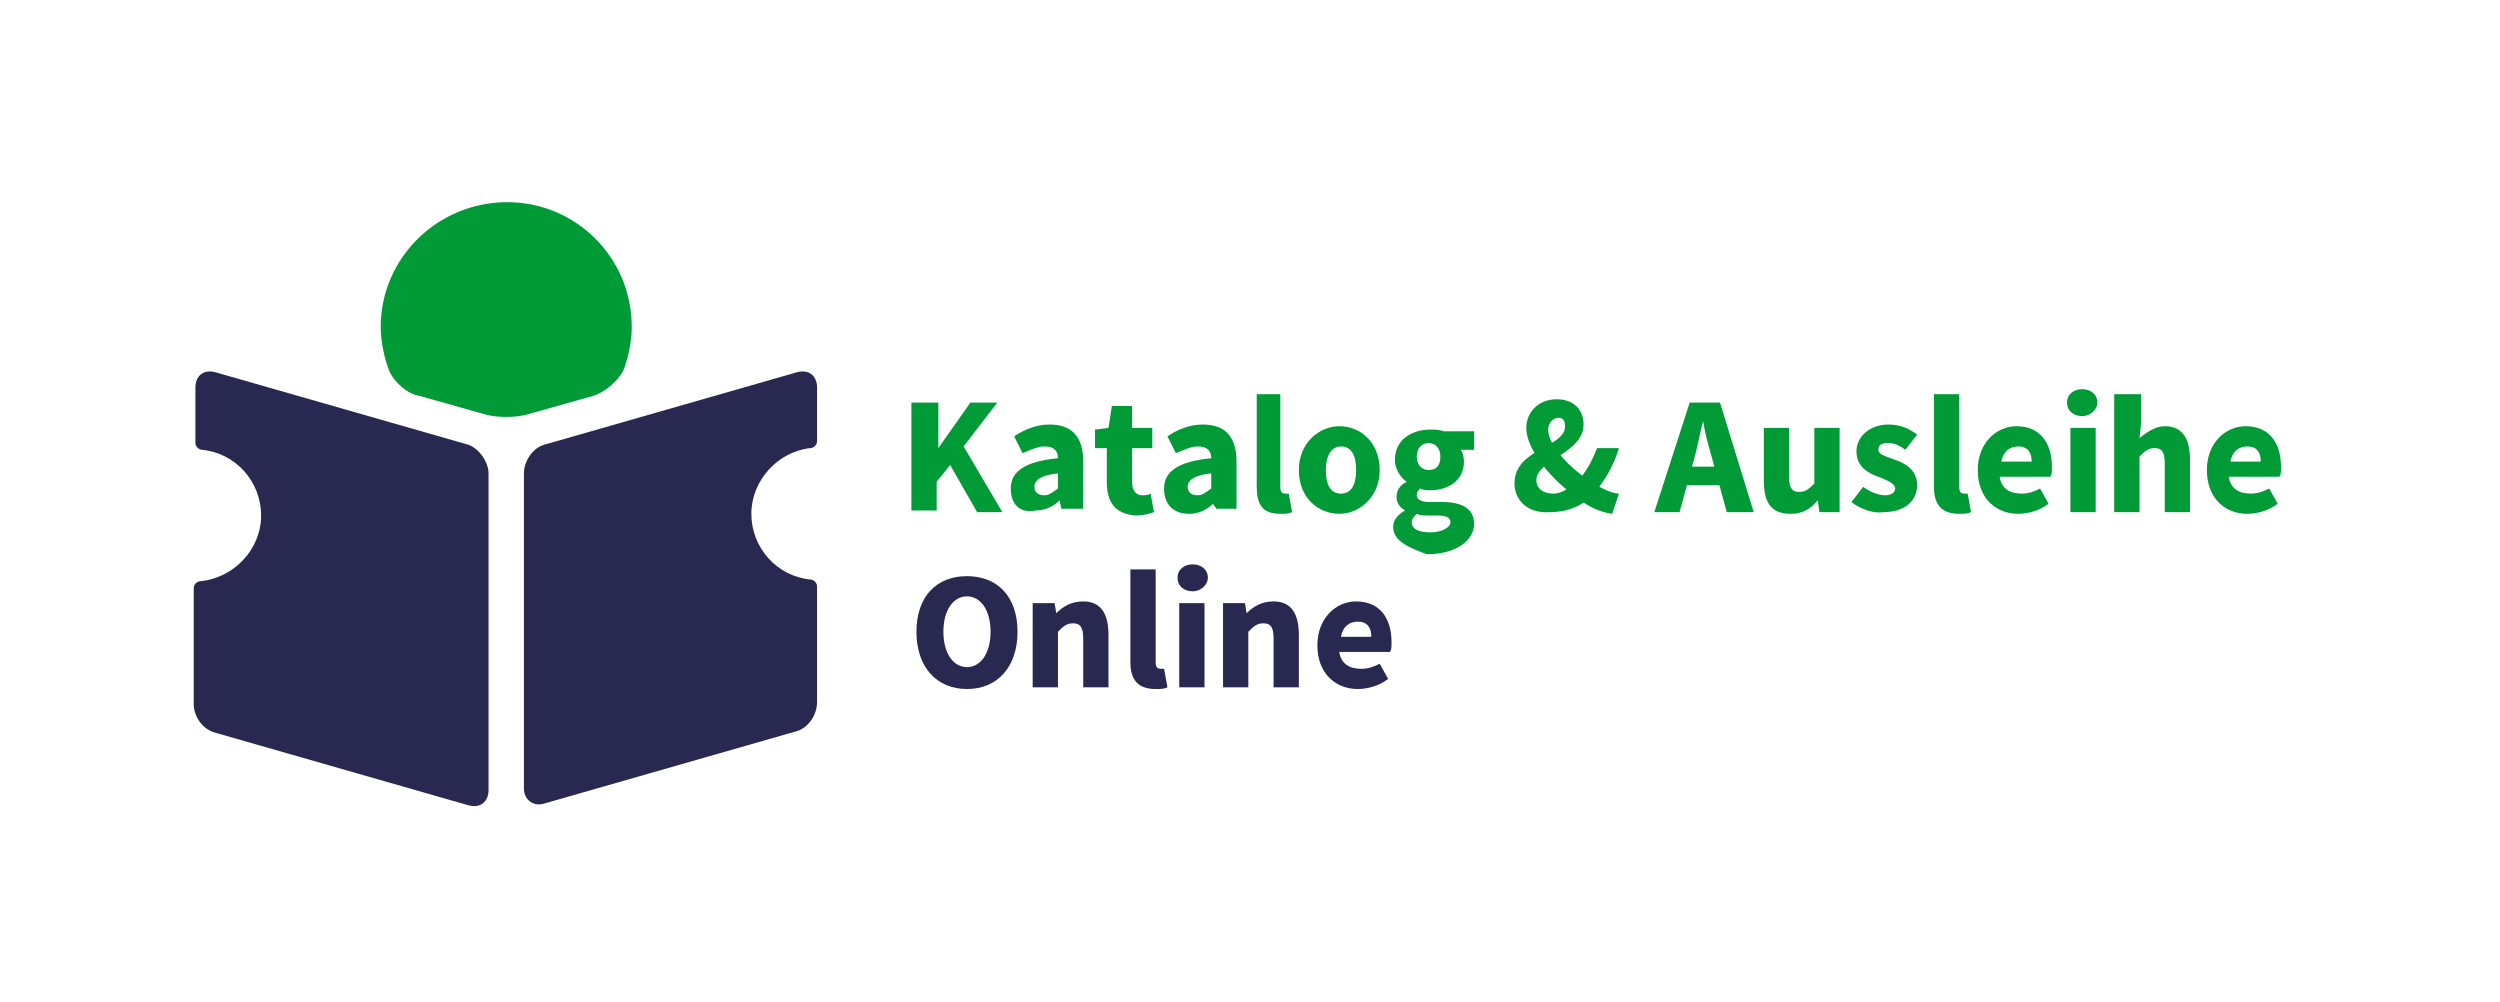 <?xml version="1.0" encoding="utf-8" standalone="no"?><!-- Generator: Adobe Illustrator 27.1.0, SVG Export Plug-In . SVG Version: 6.00 Build 0)  --><svg xmlns="http://www.w3.org/2000/svg" xmlns:xlink="http://www.w3.org/1999/xlink" id="RZ___Pfade_fuer_Export" style="enable-background:new 0 0 148.4 59.5;" version="1.1" viewBox="0 0 148.4 59.5" x="0px" xml:space="preserve" y="0px">
<style type="text/css">
	.st0{fill:#009A37;}
	.st1{fill:#282850;}
	.st2{display:none;fill:#009A37;}
	.st3{display:none;fill:#282850;}
</style>
<g>
	<path class="st0" d="M22.6,19.4c0,1.4,0.5,2.6,0.5,2.6c0.3,0.7,1.1,1.4,1.8,1.5l3.9,1.1c0.7,0.2,1.8,0.2,2.5,0l3.9-1.1   c0.7-0.2,1.5-0.9,1.8-1.5c0,0,0.5-1.2,0.5-2.6c0-4.1-3.3-7.4-7.4-7.4S22.6,15.3,22.6,19.4L22.6,19.4z"/>
	<path class="st1" d="M12.8,43.5l15,4.3c0.7,0.2,1.2-0.2,1.2-0.9V28.1c0-0.7-0.6-1.5-1.2-1.7l-15-4.3c-0.7-0.2-1.2,0.2-1.2,0.9v3.3   c0,0.2,0.2,0.4,0.4,0.4c2,0.2,3.5,1.9,3.5,3.9s-1.6,3.7-3.6,3.9c-0.2,0-0.4,0.2-0.4,0.4v6.9C11.5,42.5,12,43.3,12.8,43.5L12.8,43.5   z"/>
	<path class="st1" d="M47.3,22.1l-15,4.3c-0.7,0.2-1.2,1-1.2,1.7v18.7c0,0.7,0.6,1.1,1.2,0.9l15-4.3c0.7-0.2,1.2-1,1.2-1.7v-6.9   c0-0.2-0.2-0.4-0.4-0.4c-2-0.2-3.5-1.9-3.5-3.9s1.6-3.7,3.5-3.9c0.2,0,0.4-0.2,0.4-0.4V23C48.5,22.3,48,21.9,47.3,22.1L47.3,22.1z"/>
</g>
<g>
	<path class="st2" d="M53.9,29.7l0.8-1c0.5,0.4,1.1,0.7,1.6,0.7c0.6,0,0.9-0.2,0.9-0.6s-0.4-0.5-0.9-0.8l-0.8-0.4   c-0.7-0.3-1.3-0.8-1.3-1.8c0-1.1,1-1.9,2.3-1.9c0.8,0,1.5,0.3,2.1,0.9l-0.7,0.9c-0.4-0.3-0.8-0.5-1.3-0.5s-0.8,0.2-0.8,0.6   s0.4,0.5,1,0.8l0.8,0.3c0.8,0.3,1.3,0.9,1.3,1.8c0,1.1-0.9,2-2.5,2C55.5,30.6,54.6,30.3,53.9,29.7L53.9,29.7z"/>
	<g>
		<g>
			<path class="st0" d="M54.2,23.9h1.5v2.7h0l1.9-2.7h1.6l-2,2.6l2.3,3.9H58l-1.6-2.8l-0.8,1v1.7h-1.5V23.9z"/>
			<path class="st0" d="M60,29c0-1,0.8-1.6,2.8-1.8c0-0.4-0.2-0.7-0.8-0.7c-0.4,0-0.8,0.2-1.3,0.4l-0.5-1c0.6-0.4,1.3-0.7,2.1-0.7     c1.3,0,2,0.7,2,2.2v2.8H63l-0.1-0.5h0c-0.4,0.4-0.9,0.6-1.4,0.6C60.5,30.5,60,29.9,60,29z M62.8,29v-0.9c-1,0.1-1.4,0.4-1.4,0.8     c0,0.3,0.2,0.5,0.6,0.5C62.3,29.4,62.5,29.2,62.8,29z"/>
			<path class="st0" d="M65.7,28.6v-2H65v-1.1l0.8-0.1l0.2-1.3h1.2v1.3h1.2v1.2h-1.2v2c0,0.6,0.3,0.8,0.6,0.8c0.2,0,0.3,0,0.5-0.1     l0.2,1.1c-0.3,0.1-0.6,0.2-1.1,0.2C66.1,30.5,65.7,29.7,65.7,28.6z"/>
			<path class="st0" d="M69.1,29c0-1,0.8-1.6,2.8-1.8c0-0.4-0.2-0.7-0.8-0.7c-0.4,0-0.8,0.2-1.3,0.4l-0.5-1c0.6-0.4,1.3-0.7,2.1-0.7     c1.3,0,2,0.7,2,2.2v2.8h-1.2L72,29.9h0c-0.4,0.4-0.9,0.6-1.4,0.6C69.6,30.5,69.1,29.9,69.1,29z M71.9,29v-0.9     c-1,0.1-1.4,0.4-1.4,0.8c0,0.3,0.2,0.5,0.6,0.5C71.4,29.4,71.6,29.2,71.9,29z"/>
			<path class="st0" d="M74.6,28.9v-5.5H76v5.5c0,0.3,0.1,0.4,0.3,0.4c0.1,0,0.1,0,0.2,0l0.2,1.1c-0.2,0.1-0.4,0.1-0.7,0.1     C74.9,30.5,74.6,29.9,74.6,28.9z"/>
			<path class="st0" d="M77.1,27.9c0-1.6,1.2-2.6,2.4-2.6c1.3,0,2.4,1,2.4,2.6c0,1.6-1.2,2.6-2.4,2.6C78.3,30.5,77.1,29.6,77.1,27.9     z M80.5,27.9c0-0.9-0.3-1.4-0.9-1.4c-0.6,0-0.9,0.6-0.9,1.4c0,0.9,0.3,1.4,0.9,1.4C80.2,29.3,80.5,28.8,80.5,27.9z"/>
			<path class="st0" d="M82.7,31.3c0-0.4,0.2-0.7,0.7-1v0c-0.3-0.2-0.5-0.4-0.5-0.8c0-0.4,0.2-0.7,0.6-0.9v0     c-0.3-0.2-0.7-0.7-0.7-1.3c0-1.2,1-1.8,2.1-1.8c0.3,0,0.5,0,0.8,0.1h1.8v1.1h-0.8c0.1,0.1,0.2,0.4,0.2,0.7c0,1.1-0.9,1.7-2,1.7     c-0.2,0-0.4,0-0.6-0.1c-0.1,0.1-0.2,0.2-0.2,0.4c0,0.2,0.2,0.4,0.7,0.4h0.8c1.2,0,1.9,0.4,1.9,1.3c0,1-1.1,1.8-2.8,1.8     C83.6,32.5,82.7,32.1,82.7,31.3z M86.1,31c0-0.3-0.3-0.4-0.8-0.4h-0.5c-0.3,0-0.5,0-0.7-0.1c-0.2,0.2-0.3,0.3-0.3,0.5     c0,0.4,0.4,0.6,1.1,0.6C85.6,31.6,86.1,31.3,86.1,31z M85.5,27.1c0-0.5-0.3-0.8-0.7-0.8c-0.4,0-0.7,0.3-0.7,0.8     c0,0.5,0.3,0.8,0.7,0.8S85.5,27.7,85.5,27.1z"/>
			<path class="st0" d="M89.9,28.7c0-2.1,3-2.1,3-3.4c0-0.3-0.1-0.5-0.4-0.5c-0.3,0-0.6,0.3-0.6,0.7c0,1,1.4,2.4,2.7,3.2     c0.5,0.3,1.1,0.6,1.5,0.6l-0.4,1.2c-0.7-0.1-1.4-0.4-2-0.9c-1.6-1.1-3.1-2.9-3.1-4.2c0-0.9,0.7-1.7,1.8-1.7c1,0,1.6,0.6,1.6,1.5     c0,1.7-2.8,2.1-2.8,3.3c0,0.5,0.4,0.8,1,0.8c0.5,0,0.9-0.3,1.4-0.7c0.5-0.5,0.9-1.2,1.2-2h1.3c-0.3,1-0.8,1.9-1.5,2.7     c-0.6,0.7-1.5,1.1-2.6,1.1C90.7,30.5,89.9,29.7,89.9,28.7z"/>
			<path class="st0" d="M100.3,23.9h1.8l2,6.5h-1.6l-0.9-3.3c-0.2-0.7-0.4-1.4-0.5-2.1h0c-0.2,0.7-0.3,1.4-0.5,2.1l-0.9,3.3h-1.5     L100.3,23.9z M99.6,27.7h3.1v1.1h-3.1V27.7z"/>
			<path class="st0" d="M104.7,28.5v-3.1h1.5v2.9c0,0.7,0.2,0.9,0.6,0.9c0.4,0,0.6-0.2,0.9-0.5v-3.3h1.5v5h-1.2l-0.1-0.7h0     c-0.4,0.5-0.9,0.8-1.6,0.8C105.1,30.5,104.7,29.8,104.7,28.5z"/>
			<path class="st0" d="M109.9,29.8l0.7-0.9c0.4,0.3,0.9,0.5,1.3,0.5c0.4,0,0.6-0.2,0.6-0.4c0-0.3-0.5-0.5-1-0.7     c-0.6-0.2-1.3-0.6-1.3-1.5c0-0.9,0.8-1.6,1.9-1.6c0.8,0,1.3,0.3,1.7,0.6l-0.7,0.9c-0.4-0.3-0.7-0.4-1-0.4c-0.4,0-0.6,0.1-0.6,0.4     c0,0.3,0.5,0.4,1,0.6c0.6,0.2,1.3,0.6,1.3,1.5c0,0.9-0.7,1.6-2,1.6C111.2,30.5,110.4,30.2,109.9,29.8z"/>
			<path class="st0" d="M114.8,28.9v-5.5h1.5v5.5c0,0.3,0.1,0.4,0.3,0.4c0.1,0,0.1,0,0.2,0l0.2,1.1c-0.2,0.1-0.4,0.1-0.7,0.1     C115.2,30.5,114.8,29.9,114.8,28.9z"/>
			<path class="st0" d="M117.4,27.9c0-1.6,1.1-2.6,2.3-2.6c1.4,0,2.1,1,2.1,2.4c0,0.3,0,0.5-0.1,0.6h-3c0.1,0.7,0.6,1,1.3,1     c0.4,0,0.7-0.1,1.1-0.3l0.5,0.9c-0.5,0.4-1.2,0.6-1.8,0.6C118.5,30.5,117.4,29.6,117.4,27.9z M120.6,27.4c0-0.5-0.2-0.9-0.8-0.9     c-0.5,0-0.9,0.3-1,0.9H120.6z"/>
			<path class="st0" d="M122.7,23.9c0-0.5,0.4-0.8,0.9-0.8s0.9,0.3,0.9,0.8c0,0.4-0.4,0.8-0.9,0.8S122.7,24.4,122.7,23.9z      M122.9,25.4h1.5v5h-1.5V25.4z"/>
			<path class="st0" d="M125.6,23.4h1.5v1.7L127,26c0.4-0.3,0.9-0.7,1.5-0.7c1.1,0,1.5,0.8,1.5,2v3.1h-1.5v-2.9     c0-0.7-0.2-0.9-0.6-0.9c-0.4,0-0.6,0.2-0.9,0.5v3.3h-1.5V23.4z"/>
			<path class="st0" d="M131,27.9c0-1.6,1.1-2.6,2.3-2.6c1.4,0,2.1,1,2.1,2.4c0,0.3,0,0.5-0.1,0.6h-3c0.1,0.7,0.6,1,1.3,1     c0.4,0,0.7-0.1,1.1-0.3l0.5,0.9c-0.5,0.4-1.2,0.6-1.8,0.6C132.1,30.5,131,29.6,131,27.9z M134.2,27.4c0-0.5-0.2-0.9-0.8-0.9     c-0.5,0-0.9,0.3-1,0.9H134.2z"/>
		</g>
	</g>
	<g>
		<g>
			<path class="st1" d="M54.4,37.5c0-2.1,1.2-3.3,3-3.3s3,1.2,3,3.3c0,2.1-1.2,3.4-3,3.4S54.4,39.6,54.4,37.5z M58.8,37.5     c0-1.3-0.6-2.1-1.4-2.1s-1.4,0.8-1.4,2.1c0,1.3,0.6,2.1,1.4,2.1S58.8,38.8,58.8,37.5z"/>
			<path class="st1" d="M61.4,35.8h1.2l0.1,0.6h0c0.4-0.4,0.9-0.7,1.6-0.7c1.1,0,1.5,0.8,1.5,2v3.1h-1.5v-2.9c0-0.7-0.2-0.9-0.6-0.9     c-0.4,0-0.6,0.2-0.9,0.5v3.3h-1.5V35.8z"/>
			<path class="st1" d="M67.1,39.3v-5.5h1.5v5.5c0,0.3,0.1,0.4,0.3,0.4c0.1,0,0.1,0,0.2,0l0.2,1.1c-0.2,0.1-0.4,0.1-0.7,0.1     C67.5,40.9,67.1,40.3,67.1,39.3z"/>
			<path class="st1" d="M69.9,34.3c0-0.5,0.4-0.8,0.9-0.8s0.9,0.3,0.9,0.8c0,0.4-0.4,0.8-0.9,0.8S69.9,34.8,69.9,34.3z M70,35.8h1.5     v5H70V35.8z"/>
			<path class="st1" d="M72.7,35.8h1.2l0.1,0.6h0c0.4-0.4,0.9-0.7,1.6-0.7c1.1,0,1.5,0.8,1.5,2v3.1h-1.5v-2.9c0-0.7-0.2-0.9-0.6-0.9     c-0.4,0-0.6,0.2-0.9,0.5v3.3h-1.5V35.8z"/>
			<path class="st1" d="M78.2,38.3c0-1.6,1.1-2.6,2.3-2.6c1.4,0,2.1,1,2.1,2.4c0,0.3,0,0.5-0.1,0.6h-3c0.1,0.7,0.6,1,1.3,1     c0.4,0,0.7-0.1,1.1-0.3l0.5,0.9c-0.5,0.4-1.2,0.6-1.8,0.6C79.3,40.9,78.2,40,78.2,38.3z M81.4,37.8c0-0.5-0.2-0.9-0.8-0.9     c-0.5,0-0.9,0.3-1,0.9H81.4z"/>
		</g>
	</g>
	<path class="st2" d="M59.9,28.7v-2h-0.7v-1.1l0.8-0.1l0.2-1.3h1.2v1.3h1.2v1.1h-1.2v2c0,0.6,0.2,0.8,0.6,0.8c0.2,0,0.3,0,0.5-0.1   l0.2,1.1c-0.3,0.1-0.6,0.2-1.1,0.2C60.4,30.6,59.9,29.9,59.9,28.7L59.9,28.7z"/>
	<path class="st2" d="M63.3,28c0-1.6,1-2.6,2.1-2.6c0.5,0,0.9,0.2,1.3,0.6l0,0l0.1-0.5H68v5h-1.2L66.6,30l0,0   c-0.3,0.4-0.8,0.6-1.3,0.6C64.1,30.6,63.3,29.6,63.3,28L63.3,28z M66.5,29v-2c-0.3-0.2-0.6-0.3-0.8-0.3c-0.5,0-0.9,0.4-0.9,1.4   s0.3,1.4,0.9,1.4C66,29.4,66.2,29.3,66.5,29z"/>
	<path class="st2" d="M69,28c0-1.6,1-2.6,2.1-2.6c0.6,0,0.9,0.2,1.2,0.5l-0.1-0.8v-1.7h1.5v7h-1.2L72.4,30l0,0   c-0.3,0.4-0.8,0.6-1.3,0.6C69.8,30.6,69,29.6,69,28z M72.2,29v-2c-0.3-0.2-0.6-0.3-0.8-0.3c-0.5,0-0.9,0.4-0.9,1.4s0.3,1.4,0.9,1.4   C71.7,29.4,72,29.3,72.2,29z"/>
	<path class="st2" d="M75.2,28.7v-2h-0.7v-1.1l0.8-0.1l0.2-1.3h1.2v1.3h1.2v1.1h-1.2v2c0,0.6,0.2,0.8,0.6,0.8c0.2,0,0.3,0,0.5-0.1   l0.2,1.1c-0.3,0.1-0.6,0.2-1.1,0.2C75.7,30.6,75.2,29.9,75.2,28.7L75.2,28.7z"/>
	<path class="st2" d="M80.2,30L80.2,30L80,30.5h-1.2v-7h1.5v1.7V26c0.4-0.3,0.8-0.5,1.3-0.5c1.2,0,1.9,1,1.9,2.5   c0,1.7-1,2.7-2.1,2.7C81.1,30.6,80.6,30.4,80.2,30L80.2,30z M82.1,27.9c0-0.9-0.3-1.3-0.9-1.3c-0.3,0-0.6,0.1-0.8,0.4v2   c0.3,0.2,0.5,0.3,0.8,0.3C81.7,29.4,82.1,29,82.1,27.9L82.1,27.9z"/>
	<path class="st2" d="M84.5,24c0-0.5,0.4-0.8,0.8-0.8s0.8,0.3,0.8,0.8s-0.4,0.8-0.8,0.8S84.5,24.5,84.5,24z M84.6,25.5h1.5v5h-1.5   V25.5z"/>
	<path class="st2" d="M88.6,30L88.6,30l-0.2,0.5h-1.2v-7h1.5v1.7V26c0.4-0.3,0.8-0.5,1.3-0.5c1.2,0,1.9,1,1.9,2.5   c0,1.7-1,2.7-2.1,2.7C89.4,30.6,89,30.4,88.6,30L88.6,30z M90.5,27.9c0-0.9-0.3-1.3-0.9-1.3c-0.3,0-0.6,0.1-0.8,0.4v2   c0.3,0.2,0.5,0.3,0.8,0.3C90.1,29.4,90.5,29,90.5,27.9L90.5,27.9z"/>
	<path class="st2" d="M92.9,29v-5.5h1.5V29c0,0.3,0.2,0.4,0.3,0.4c0.1,0,0.1,0,0.2,0l0.2,1.1c-0.2,0.1-0.4,0.1-0.7,0.1   C93.2,30.6,92.9,30,92.9,29z"/>
	<path class="st2" d="M95.6,24c0-0.5,0.4-0.8,0.8-0.8s0.8,0.3,0.8,0.8s-0.4,0.8-0.8,0.8S95.6,24.5,95.6,24z M95.7,25.5h1.5v5h-1.5   V25.5z"/>
	<path class="st2" d="M98.2,28c0-1.6,1.2-2.6,2.4-2.6s2.4,1,2.4,2.6s-1.2,2.6-2.4,2.6S98.2,29.7,98.2,28z M101.5,28   c0-0.9-0.3-1.4-0.9-1.4s-0.9,0.6-0.9,1.4s0.3,1.4,0.9,1.4S101.5,28.9,101.5,28z"/>
	<path class="st2" d="M104.1,28.7v-2h-0.7v-1.1l0.8-0.1l0.2-1.3h1.2v1.3h1.2v1.1h-1.2v2c0,0.6,0.2,0.8,0.6,0.8c0.2,0,0.3,0,0.5-0.1   l0.2,1.1c-0.3,0.1-0.6,0.2-1.1,0.2C104.6,30.6,104.1,29.9,104.1,28.7L104.1,28.7z"/>
	<path class="st2" d="M107.8,23.5h1.5v1.7l-0.1,0.9c0.4-0.3,0.8-0.7,1.5-0.7c1.1,0,1.5,0.8,1.5,2v3.1h-1.5v-2.9   c0-0.7-0.2-0.9-0.6-0.9s-0.6,0.2-0.9,0.5v3.4h-1.5L107.8,23.5L107.8,23.5z"/>
	<path class="st2" d="M113.3,28c0-1.6,1.2-2.6,2.3-2.6c1.4,0,2.1,1,2.1,2.4c0,0.3,0,0.5-0.1,0.6h-3c0.1,0.7,0.6,1,1.3,1   c0.4,0,0.7-0.1,1.1-0.3l0.5,0.9c-0.5,0.4-1.2,0.6-1.8,0.6C114.4,30.6,113.3,29.7,113.3,28L113.3,28z M116.5,27.5   c0-0.5-0.2-0.9-0.8-0.9c-0.5,0-0.9,0.3-1,0.9H116.5L116.5,27.5z"/>
	<path class="st2" d="M118.8,23.5h1.4v4l0,0l1.6-2h1.6l-1.7,2l1.9,2.9H122l-1.1-1.9l-0.6,0.7v1.2h-1.4L118.8,23.5L118.8,23.5z"/>
	<path class="st3" d="M54.4,34.1h1.8c2,0,3.3,1,3.3,3.2s-1.3,3.3-3.2,3.3h-1.9L54.4,34.1L54.4,34.1z M56.1,39.4   c1.1,0,1.8-0.5,1.8-2.1s-0.8-2-1.8-2h-0.3v4.1H56.1z"/>
	<path class="st3" d="M60.5,34.2c0-0.5,0.4-0.8,0.8-0.8s0.8,0.3,0.8,0.8S61.7,35,61.3,35S60.5,34.6,60.5,34.2z M60.6,35.7h1.5v5   h-1.5V35.7z"/>
	<path class="st3" d="M63,38.1c0-1.6,1.1-2.6,2.3-2.6c1.4,0,2.1,1,2.1,2.4c0,0.3,0,0.5-0.1,0.7h-3c0.1,0.7,0.6,1,1.3,1   c0.4,0,0.7-0.1,1.1-0.3l0.5,0.9c-0.5,0.3-1.2,0.6-1.8,0.6C64.1,40.8,63,39.8,63,38.1L63,38.1z M66.2,37.6c0-0.5-0.2-0.9-0.8-0.9   c-0.5,0-0.9,0.3-1,0.9H66.2L66.2,37.6z"/>
	<path class="st3" d="M69.8,40.1L69.8,40.1l-0.2,0.5h-1.2v-7H70v1.7v0.8c0.4-0.3,0.8-0.5,1.3-0.5c1.2,0,1.9,1,1.9,2.5   c0,1.7-1,2.7-2.1,2.7C70.7,40.7,70.2,40.5,69.8,40.1L69.8,40.1z M71.7,38.1c0-0.9-0.3-1.3-0.9-1.3c-0.3,0-0.6,0.1-0.8,0.4v2   c0.3,0.2,0.5,0.3,0.8,0.3C71.3,39.5,71.7,39.1,71.7,38.1L71.7,38.1z"/>
	<path class="st3" d="M74.2,38.7v-3.1h1.5v2.9c0,0.7,0.2,0.9,0.6,0.9s0.6-0.2,0.9-0.5v-3.3h1.5v5h-1.2l-0.1-0.7l0,0   c-0.4,0.5-0.9,0.8-1.6,0.8C74.7,40.8,74.2,40,74.2,38.7L74.2,38.7z"/>
	<path class="st3" d="M79.9,35.7h1.2l0.1,0.9l0,0c0.4-0.7,0.9-1,1.4-1c0.3,0,0.4,0,0.6,0.1L83,36.9c-0.2,0-0.3-0.1-0.5-0.1   c-0.4,0-0.8,0.2-1.1,0.9v2.9h-1.5V35.7L79.9,35.7z"/>
	<path class="st3" d="M83.9,42l0.5-1c0.5,0.3,1,0.4,1.4,0.4c0.7,0,1-0.3,1.1-0.8V40c-0.3,0.3-0.8,0.5-1.2,0.5c-1.2,0-2-1-2-2.4   c0-1.5,1.1-2.5,2.1-2.5c0.5,0,0.9,0.2,1.3,0.6l0,0l0.1-0.5h1.2v4.9c0,1.3-0.9,2-2.5,2C85.2,42.6,84.5,42.4,83.9,42L83.9,42z    M86.8,38.8V37c-0.3-0.2-0.6-0.3-0.8-0.3c-0.5,0-0.9,0.5-0.9,1.3s0.3,1.3,0.9,1.3C86.3,39.3,86.6,39.2,86.8,38.8z"/>
</g>
</svg>